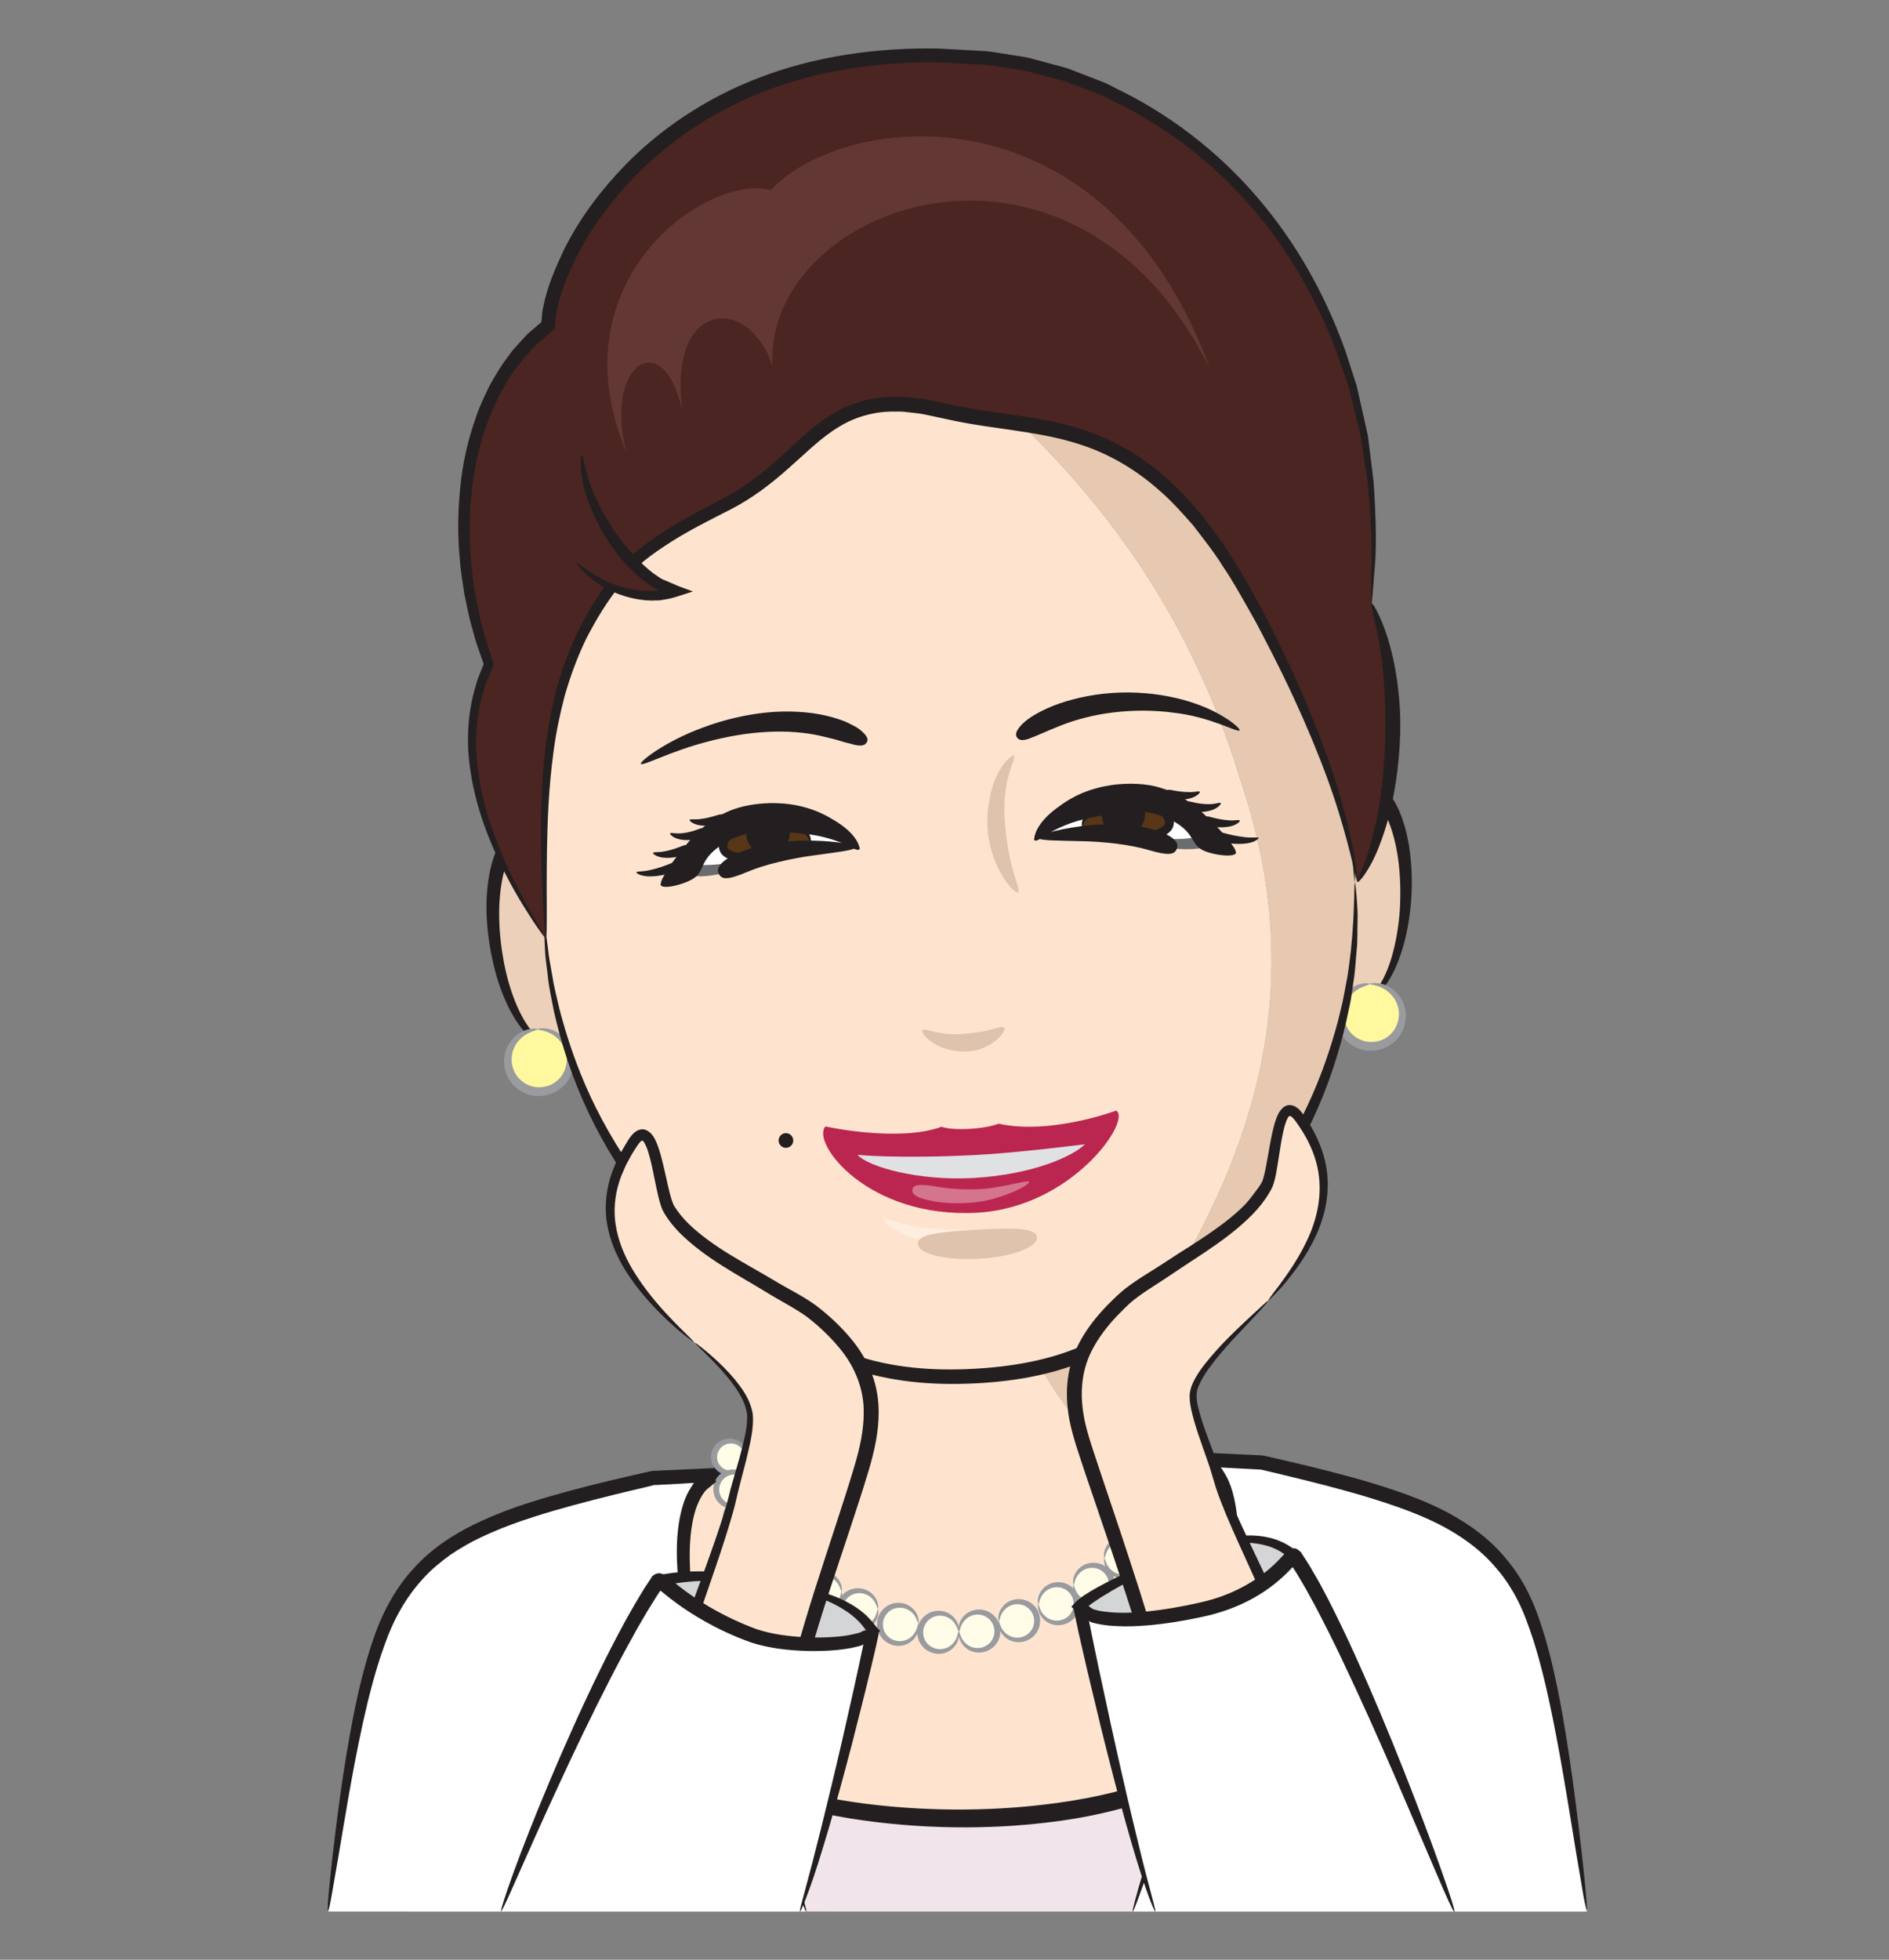 <?xml version="1.0" encoding="UTF-8"?><svg id="Layer_2" xmlns="http://www.w3.org/2000/svg" xmlns:xlink="http://www.w3.org/1999/xlink" viewBox="0 0 180.24 186.92"><rect x="0" y="0" width="180.24" height="186.92" fill="#808080" stroke="none"/><defs><style>.cls-1{fill:none;}.cls-1,.cls-2,.cls-3,.cls-4,.cls-5,.cls-6,.cls-7,.cls-8,.cls-9,.cls-10,.cls-11,.cls-12,.cls-13,.cls-14,.cls-15,.cls-16,.cls-17,.cls-18,.cls-19,.cls-20,.cls-21,.cls-22{stroke-width:0px;}.cls-2{fill:url(#_名称未設定グラデーション_8-3);}.cls-3{fill:url(#_名称未設定グラデーション_8-2);}.cls-4{fill:url(#_名称未設定グラデーション_8-4);}.cls-5{fill:url(#_名称未設定グラデーション_8);}.cls-23{opacity:.36;}.cls-6{fill:#f2e4eb;}.cls-7{fill:#633733;}.cls-8{fill:#4b2521;}.cls-9{fill:#583618;}.cls-10{fill:#231f20;}.cls-11{fill:#d3d5d6;}.cls-12{fill:#e0e1e2;}.cls-13{fill:#e0c3ac;}.cls-14{fill:#bb2650;}.cls-15{fill:#999b9e;}.cls-16{fill:#6b6c6f;}.cls-17{fill:#fee4cf;}.cls-18{fill:#fff;}.cls-19{fill:#fff89f;}.cls-20{fill:#fffde7;}.cls-21{fill:#e7c9b1;}.cls-22{fill:#ecd0b9;}</style><linearGradient id="_名称未設定グラデーション_8" x1="129.75" y1="180.62" x2="129.75" y2="140.45" gradientUnits="userSpaceOnUse"><stop offset="0" stop-color="#fff"/><stop offset=".85" stop-color="#fff"/><stop offset="1" stop-color="#fff"/></linearGradient><linearGradient id="_名称未設定グラデーション_8-2" x1="54.1" y1="180.68" x2="54.1" y2="141.9" xlink:href="#_名称未設定グラデーション_8"/><linearGradient id="_名称未設定グラデーション_8-3" x1="729.9" y1="133.67" x2="729.9" y2="102.69" gradientTransform="translate(786.07 143.53) rotate(-172.49) scale(1 -1) skewX(-8.98)" xlink:href="#_名称未設定グラデーション_8"/><linearGradient id="_名称未設定グラデーション_8-4" x1="689.67" y1="128.4" x2="689.67" y2="95.19" gradientTransform="translate(-559.94 143.53) rotate(-7.51) skewX(-8.98)" xlink:href="#_名称未設定グラデーション_8"/></defs><g id="_レイヤー_1"><path class="cls-6" d="M141.5,182.33c-3.38-11.07-.11-23.28-10.81-31.79-24.48-19.45-57.81-8.4-54.96-9.85l-5.78.28c-14.22,3.25-20.37,5.4-24.24,11.52-3.43,5.4-5.01,16.68-6.8,29.83"/><path class="cls-10" d="M38.9,182.33s0-.69.12-1.92c.12-1.23.33-3.01.6-5.2.28-2.19.63-4.8,1.1-7.69.49-2.88,1.06-6.06,2.02-9.32.49-1.63,1.05-3.29,1.87-4.89.84-1.6,1.92-3.08,3.24-4.37,2.66-2.59,6.11-4.09,9.39-5.24,3.32-1.13,6.59-1.97,9.62-2.71.76-.18,1.51-.36,2.23-.53l.54-.13s.37-.06.39-.05h.27c.36-.03.72-.05,1.08-.07,1.51-.08,2.95-.15,4.28-.22.06.21.19.73.12.43,0-.02-.03-.1-.01-.05l-.04-.15-.02-.08c-.06.27.13-.62-.13.6h0s0-.02,0-.02v-.02c.02-.06.02-.12.02-.18,0-.09,0-.18,0-.27v-.14s0,0,0,0l.12-.02c.24-.04.47-.08.7-.12.48-.09.94-.18,1.38-.26,7.58-1.44,17.23-2.26,27.1-.72,4.92.76,9.88,2.12,14.48,4.13,4.6,2.02,8.87,4.62,12.43,7.75,1.82,1.54,3.27,3.41,4.37,5.35,1.13,1.93,1.84,3.99,2.33,5.95.99,3.95,1.19,7.57,1.51,10.56.29,3,.62,5.4.95,7.04.34,1.64.57,2.53.51,2.55-.02,0-.11-.21-.24-.63-.13-.42-.36-1.04-.55-1.86-.43-1.63-.85-4.04-1.22-7.04-.41-2.99-.69-6.59-1.73-10.42-.52-1.91-1.23-3.87-2.34-5.7-1.08-1.84-2.48-3.59-4.25-5.04-3.49-2.98-7.72-5.49-12.23-7.42-4.52-1.92-9.38-3.21-14.21-3.92-9.69-1.44-19.17-.6-26.64.82-.44.08-.9.17-1.38.26-.25.04-.5.09-.76.13-.08,0-.14.02-.25.03h-.12s-.08,0-.13-.01c-.03,0-.17-.08-.21-.1h0s0,0,0,0c-1.18.06-2.45.11-3.78.18-.36.02-.72.03-1.09.05h-.28s-.05.01-.05.01l-.1.02-.54.12c-.73.17-1.48.34-2.24.51-3.04.72-6.29,1.52-9.55,2.59-3.23,1.09-6.52,2.5-9,4.87-1.23,1.17-2.28,2.57-3.08,4.04-.8,1.49-1.37,3.1-1.87,4.68-1,3.17-1.63,6.31-2.19,9.16-.54,2.85-.97,5.44-1.33,7.62-.35,2.15-.64,3.9-.85,5.15-.21,1.22-.35,1.89-.4,1.88Z"/><path class="cls-17" d="M106.06,138.69c-9.54-7.95-11.49-20.33-12.4-32.6h-18.68c.72,8.57.35,18.54-.95,26.85-1.33,8.49-13.66,11.26-22.2,12.22,0,0,1.22,28.31,39.82,28.31,31.03,0,37.8-18.2,39.27-25.56-8.98-.8-17.6-2.99-24.86-9.22Z"/><path class="cls-21" d="M106.06,138.69c7.27,6.23,15.88,8.41,24.86,9.22.37-1.86.41-3.04.41-3.04-5.8-.22-20.12-5.49-22.02-10.97-2.15-6.2-.91-22.28-1.67-27.81h-13.98c.9,12.28,2.86,24.66,12.4,32.61Z"/><path class="cls-10" d="M51.84,145.16c-.02-.14,2.68-.46,6.85-1.46,2.07-.53,4.53-1.22,7.04-2.4,2.47-1.18,5.14-2.86,6.65-5.51.74-1.34,1.04-2.78,1.23-4.46.21-1.63.38-3.28.52-4.93.27-3.3.41-6.61.43-9.77.02-3.16-.09-6.17-.28-8.89-.04-.46-.07-.91-.11-1.36-.03-.33-.05-.66-.08-.99v-.12s.06-.01.09-.02h.24s.49,0,.49,0c.82,0,1.62,0,2.39,0,1.22,0,2.34,0,3.37,0,6.86.02,15.3.03,24.13.05h1.66s1.19.01,1.19.01h.4s.2,0,.2,0c.07,0,.14-.01.13.08l.08.79.07.71c.01.14.03.29.04.43l.05.85c.04.57.04,1.13.06,1.69.04,2.25.02,4.48.01,6.7-.02,4.43-.03,8.8.38,12.89.07.51.13,1.01.2,1.51.09.49.18.98.27,1.46.13.46.24.94.39,1.38.21.39.33.82.64,1.17,1.06,1.48,2.58,2.61,4.03,3.57,2.98,1.89,5.93,3.16,8.44,4.08,2.51.92,4.6,1.48,6.06,1.8,1.46.32,2.28.36,2.28.45,0,.03-.21.04-.61.04-.4.01-.98-.05-1.73-.14-1.49-.21-3.64-.67-6.22-1.51-2.58-.84-5.61-2.03-8.73-3.9-1.53-.97-3.15-2.08-4.41-3.76-.35-.39-.55-.92-.8-1.41-.19-.5-.31-1-.46-1.51-.1-.51-.21-1.02-.31-1.54-.08-.52-.15-1.04-.23-1.56-.49-4.19-.55-8.59-.6-13.03-.02-2.22-.03-4.45-.1-6.67-.03-.55-.03-1.11-.07-1.65l-.05-.82c0-.14-.02-.27-.04-.4v-.12s-.02-.05-.06-.04h-.47s-1.66.01-1.66.01c-8.82.03-17.27.06-24.12.08-1.04,0-2.17,0-3.4,0-.31,0-.62,0-.93,0h-.42s0,0,0,0c0,0,0,0,0,0h0s.01.21.01.21l.04.52c.17,2.78.25,5.85.18,9.05-.06,3.2-.26,6.55-.6,9.88-.17,1.67-.38,3.33-.63,4.98-.19,1.6-.63,3.42-1.52,4.87-1.81,2.96-4.73,4.6-7.31,5.74-2.64,1.13-5.16,1.73-7.27,2.16-2.12.41-3.87.62-5.08.73-1.21.1-1.89.12-1.89.06Z"/><path class="cls-10" d="M131.34,144.86c.12,0,.18,2.14-.65,5.42-.8,3.26-2.65,7.65-5.94,11.54-1.63,1.94-3.6,3.74-5.76,5.25-2.16,1.51-4.5,2.73-6.81,3.7-4.66,1.88-9.16,2.72-12.34,3.07-5.34.64-11.98.69-18.81-.41-3.41-.56-6.85-1.47-10.07-2.83-3.22-1.35-6.22-3.14-8.74-5.24-2.54-2.08-4.55-4.51-6.07-6.87-1.52-2.37-2.51-4.71-3.17-6.7-.64-2.01-.96-3.68-1.09-4.84-.13-1.16-.1-1.81-.05-1.81.06,0,.15.63.39,1.76.24,1.13.66,2.74,1.38,4.67.74,1.92,1.79,4.15,3.34,6.4,1.55,2.24,3.54,4.52,6.03,6.45,2.47,1.96,5.38,3.62,8.51,4.86,3.13,1.25,6.47,2.08,9.79,2.58,6.64.98,13.18.89,18.36.26,3.13-.35,7.5-1.13,12.01-2.86,2.24-.9,4.5-2.02,6.59-3.42,2.1-1.4,4.02-3.06,5.63-4.87,3.26-3.62,5.22-7.78,6.19-10.91,1-3.14,1.16-5.22,1.28-5.21Z"/><path class="cls-5" d="M108.08,182.33c3.38-11.07,8.34-21.54,9.33-33.27.31-3.71.05-8.4-2.8-9.85l5.78.28c14.22,3.25,20.37,5.4,24.24,11.52,3.43,5.4,5.01,18.17,6.8,31.32"/><path class="cls-10" d="M151.43,182.33s-.17-.52-.34-1.47c-.17-1-.4-2.36-.68-4.01-.56-3.37-1.26-8.02-2.26-13-.51-2.49-1.09-5.07-1.89-7.55-.41-1.23-.84-2.46-1.41-3.58-.56-1.11-1.23-2.17-2.03-3.08-1.54-1.87-3.49-3.19-5.36-4.17-1.89-.97-3.71-1.61-5.23-2.12-2.32-.77-4.95-1.48-7.76-2.18-.7-.17-1.42-.34-2.14-.52-.36-.09-.73-.17-1.09-.26l-.55-.13c-.17-.04-.42-.11-.44-.09-1.21-.07-2.45-.13-3.71-.2-.02,0-.07-.01-.08,0,.02.01.04.03.06.05-.14-.21.52.71.74,1.31.29.66.46,1.34.59,2.02.26,1.36.3,2.73.26,4.08-.13,2.69-.51,5.31-1.03,7.84-1.04,5.06-2.61,9.71-4.03,13.69-1.44,3.93-2.67,7.27-3.55,9.66-.86,2.36-1.34,3.73-1.42,3.71-.04-.01.04-.37.21-1.03.17-.66.44-1.61.81-2.82.73-2.41,1.88-5.79,3.2-9.79,1.31-4,2.76-8.65,3.7-13.64.47-2.49.81-5.09.89-7.66.03-1.29-.04-2.57-.29-3.8-.13-.61-.29-1.21-.53-1.75-.11-.28-.26-.53-.41-.77l-.12-.18-.08-.11c-.07-.09-.1-.13-.18-.19l-.89-.73.08-.49c.02-.13,0-.12,0-.19.03-.14.16-.43.23-.63,1.9.09,3.77.17,5.6.26.36.02.48.09.68.12l.55.13c.37.08.74.17,1.1.25.73.17,1.45.34,2.16.51,2.83.69,5.5,1.4,7.87,2.19,1.57.53,3.47,1.2,5.46,2.25,1.98,1.06,4.1,2.53,5.73,4.6.84,1.01,1.55,2.15,2.13,3.39.59,1.22,1,2.5,1.4,3.78.76,2.57,1.29,5.19,1.74,7.7.87,5.04,1.42,9.69,1.81,13.08.19,1.69.33,3.07.41,4.03.08.96.11,1.49.06,1.5Z"/><rect class="cls-1" width="180.24" height="186.92"/><circle class="cls-20" cx="69.65" cy="138.97" r="1.53"/><path class="cls-15" d="M71.18,138.92s-.07-.19-.19-.43c-.12-.25-.37-.54-.72-.7-.35-.16-.79-.14-1.11.02-.33.15-.53.43-.62.64-.17.34-.18.87.12,1.28.29.42.86.63,1.35.52.49-.1.84-.47.98-.78.15-.31.16-.54.2-.54.03,0,.11.23,0,.62-.1.38-.46.9-1.09,1.09-.62.21-1.43-.01-1.87-.59-.46-.56-.47-1.35-.22-1.84.13-.3.45-.7.94-.88.48-.19,1.08-.15,1.5.11.44.26.67.67.74.98.07.31.02.51-.02.51Z"/><circle class="cls-20" cx="69.99" cy="142.06" r="1.65"/><path class="cls-15" d="M71.64,142.01s-.07-.2-.2-.47c-.13-.27-.4-.6-.78-.77-.38-.18-.86-.16-1.22.01-.36.17-.59.47-.69.7-.19.37-.2.96.13,1.41.32.46.95.69,1.48.56.54-.11.92-.52,1.07-.86.16-.34.16-.59.21-.59.03,0,.11.25,0,.67-.11.41-.49.97-1.17,1.17-.66.22-1.54-.02-2-.63-.49-.6-.5-1.44-.23-1.97.14-.33.48-.75,1-.95.51-.21,1.15-.16,1.61.12.47.27.73.72.8,1.05.08.34.02.55,0,.54Z"/><circle class="cls-20" cx="70.94" cy="144.81" r="1.69"/><path class="cls-15" d="M72.63,144.76s-.07-.21-.2-.48c-.13-.27-.4-.61-.8-.79-.39-.18-.88-.17-1.25.01-.37.17-.6.49-.7.72-.19.38-.2.99.14,1.45.32.47.97.7,1.51.57.55-.11.94-.54,1.09-.88.16-.35.17-.61.21-.61.03,0,.11.26,0,.68-.11.41-.51.98-1.2,1.19-.67.23-1.57-.02-2.04-.65-.5-.61-.51-1.47-.24-2.01.15-.33.49-.76,1.02-.96.52-.21,1.17-.17,1.64.12.48.28.74.73.82,1.07.08.34.03.56,0,.56Z"/><circle class="cls-20" cx="72.76" cy="147.21" r="1.67"/><path class="cls-15" d="M74.43,147.16s-.07-.2-.2-.48c-.13-.27-.4-.6-.79-.78-.39-.18-.87-.16-1.23.01-.37.17-.59.48-.7.71-.19.38-.2.97.13,1.43.32.47.96.7,1.49.57.55-.11.93-.53,1.08-.87.16-.34.16-.6.21-.6.03,0,.11.26,0,.68-.11.41-.5.98-1.19,1.18-.67.22-1.55-.02-2.02-.64-.49-.61-.5-1.45-.23-1.99.15-.33.49-.75,1.01-.95.51-.21,1.16-.17,1.63.12.47.27.73.73.81,1.06.08.34.02.55,0,.55Z"/><circle class="cls-20" cx="75.38" cy="149.53" r="1.83"/><path class="cls-15" d="M77.2,149.47s-.07-.22-.21-.53c-.14-.3-.43-.67-.87-.86-.43-.2-.97-.19-1.37,0-.41.19-.66.53-.78.79-.21.42-.22,1.09.15,1.59.36.52,1.07.77,1.66.63.61-.13,1.02-.59,1.19-.96.18-.38.17-.66.22-.66.03,0,.12.28-.01.74-.12.44-.55,1.06-1.29,1.28-.72.24-1.68-.03-2.19-.7-.53-.66-.54-1.57-.25-2.15.16-.35.53-.81,1.09-1.03.56-.23,1.26-.18,1.76.12.51.3.8.78.89,1.15.09.37.03.6,0,.6Z"/><circle class="cls-20" cx="78.47" cy="151.9" r="1.83"/><path class="cls-15" d="M80.3,151.84s-.07-.22-.21-.53c-.14-.3-.43-.67-.87-.86-.43-.2-.97-.19-1.37,0-.41.19-.66.53-.78.79-.21.42-.22,1.09.15,1.59.36.52,1.07.77,1.66.63.61-.13,1.02-.59,1.19-.96.18-.38.17-.66.22-.66.03,0,.12.28-.01.74-.12.44-.55,1.06-1.29,1.28-.72.24-1.68-.03-2.19-.7-.53-.66-.54-1.57-.25-2.15.16-.35.53-.81,1.09-1.03.56-.23,1.26-.18,1.76.12.51.3.8.78.89,1.15.09.37.03.6,0,.6Z"/><circle class="cls-20" cx="81.94" cy="153.54" r="1.83"/><path class="cls-15" d="M83.76,153.49s-.07-.22-.21-.53c-.14-.3-.43-.67-.87-.86-.43-.2-.97-.19-1.37,0-.41.19-.66.53-.78.79-.21.42-.22,1.09.15,1.59.36.52,1.07.77,1.66.63.61-.13,1.02-.59,1.19-.96.18-.38.17-.66.22-.66.03,0,.12.28-.01.74-.12.44-.55,1.06-1.29,1.28-.72.24-1.68-.03-2.19-.7-.53-.66-.54-1.57-.25-2.15.16-.35.53-.81,1.09-1.03.56-.23,1.26-.18,1.76.12.51.3.8.78.89,1.15.09.37.03.6,0,.6Z"/><circle class="cls-20" cx="85.8" cy="154.94" r="1.83"/><path class="cls-15" d="M87.62,154.88s-.07-.22-.21-.53c-.14-.3-.43-.67-.87-.86-.43-.2-.97-.19-1.37,0-.41.19-.66.53-.78.79-.21.42-.22,1.09.15,1.59.36.52,1.07.77,1.66.63.61-.13,1.02-.59,1.19-.96.18-.38.17-.66.22-.66.03,0,.12.28-.01.74-.12.44-.55,1.06-1.29,1.28-.72.24-1.68-.03-2.19-.7-.53-.66-.54-1.57-.25-2.15.16-.35.53-.81,1.09-1.03.56-.23,1.26-.18,1.76.12.51.3.8.78.89,1.15.09.37.03.6,0,.6Z"/><circle class="cls-20" cx="89.63" cy="155.7" r="1.83"/><path class="cls-15" d="M91.46,155.64s-.07-.22-.21-.53c-.14-.3-.43-.67-.87-.86-.43-.2-.97-.19-1.37,0-.41.19-.66.53-.78.79-.21.42-.22,1.09.15,1.59.36.52,1.07.77,1.66.63.61-.13,1.02-.59,1.19-.96.18-.38.17-.66.22-.66.03,0,.12.28-.01.74-.12.44-.55,1.06-1.29,1.28-.72.24-1.68-.03-2.19-.7-.53-.66-.54-1.57-.25-2.15.16-.35.53-.81,1.09-1.03.56-.23,1.26-.18,1.76.12.51.3.8.78.89,1.15.09.37.03.6,0,.6Z"/><circle class="cls-20" cx="112.29" cy="137.69" r="1.53"/><path class="cls-15" d="M110.77,137.73s-.1-.19-.05-.51c.05-.31.26-.74.69-1.02.41-.29,1.01-.36,1.5-.2.49.16.83.53.98.82.28.48.31,1.27-.11,1.85-.4.6-1.2.87-1.83.7-.64-.15-1.03-.65-1.15-1.03-.13-.38-.06-.62-.03-.62.05,0,.06.23.23.53.16.3.53.65,1.03.72.49.08,1.05-.16,1.31-.6.27-.43.23-.96.04-1.29-.1-.2-.32-.47-.66-.6-.33-.14-.77-.13-1.11.05-.34.17-.57.49-.68.74-.11.25-.12.44-.17.44Z"/><circle class="cls-20" cx="112.15" cy="140.79" r="1.65"/><path class="cls-15" d="M110.5,140.84s-.1-.2-.04-.55c.06-.33.29-.8.74-1.1.44-.31,1.08-.39,1.6-.21.53.17.89.57,1.05.88.3.51.34,1.35-.11,1.98-.43.64-1.29.94-1.96.75-.69-.16-1.11-.7-1.24-1.1-.14-.41-.07-.67-.04-.67.05,0,.06.25.24.58.17.32.57.71,1.12.79.54.09,1.15-.17,1.44-.65.3-.47.26-1.06.05-1.42-.12-.22-.36-.51-.73-.66-.37-.15-.85-.14-1.22.06-.38.19-.62.54-.73.81-.11.28-.13.48-.17.48Z"/><circle class="cls-20" cx="111.36" cy="143.6" r="1.69"/><path class="cls-15" d="M109.67,143.65s-.1-.21-.04-.56c.06-.34.3-.81.76-1.12.45-.31,1.1-.39,1.63-.21.54.17.91.58,1.07.9.3.52.34,1.38-.12,2.02-.43.65-1.31.95-2,.77-.7-.16-1.13-.71-1.27-1.12-.14-.42-.07-.69-.04-.68.05,0,.06.25.25.59.18.33.58.73,1.14.81.55.1,1.18-.17,1.48-.66.31-.48.26-1.08.05-1.45-.12-.23-.37-.53-.75-.67-.38-.15-.87-.14-1.24.07-.38.2-.63.55-.75.83-.12.28-.13.49-.17.49Z"/><circle class="cls-20" cx="109.69" cy="146.1" r="1.67"/><path class="cls-15" d="M108.02,146.15s-.1-.21-.04-.55c.06-.34.29-.8.75-1.11.45-.31,1.09-.39,1.62-.21.53.17.9.57,1.06.89.3.52.34,1.36-.11,2-.43.65-1.3.94-1.98.76-.7-.16-1.12-.71-1.25-1.11-.14-.41-.07-.68-.04-.68.05,0,.06.25.25.59.17.33.58.72,1.13.8.55.1,1.17-.17,1.46-.66.31-.47.26-1.07.05-1.43-.12-.22-.36-.52-.74-.67-.37-.15-.86-.14-1.23.06-.38.2-.63.54-.74.82-.12.28-.13.49-.17.49Z"/><circle class="cls-20" cx="107.21" cy="148.57" r="1.83"/><path class="cls-15" d="M105.39,148.63s-.1-.23-.03-.6c.07-.37.32-.87.82-1.2.49-.33,1.19-.42,1.75-.22.58.19.97.62,1.15.96.32.56.37,1.48-.12,2.16-.46.7-1.4,1.02-2.14.83-.76-.17-1.22-.76-1.37-1.2-.16-.45-.09-.74-.06-.74.05,0,.06.28.26.65.19.36.63.8,1.24.89.6.11,1.3-.19,1.62-.72.34-.53.29-1.19.06-1.6-.13-.25-.41-.58-.83-.74-.41-.17-.95-.15-1.36.08-.42.22-.69.61-.81.91-.12.31-.13.54-.18.54Z"/><circle class="cls-20" cx="104.27" cy="151.13" r="1.83"/><path class="cls-15" d="M102.44,151.18s-.1-.23-.03-.6c.07-.37.32-.87.82-1.2.49-.33,1.19-.42,1.75-.22.58.19.97.62,1.15.96.32.56.37,1.48-.12,2.16-.46.7-1.4,1.02-2.14.83-.76-.17-1.22-.76-1.37-1.2-.16-.45-.09-.74-.06-.74.05,0,.06.28.26.65.19.36.63.8,1.24.89.6.11,1.3-.19,1.62-.72.34-.53.29-1.19.06-1.6-.13-.25-.41-.58-.83-.74-.41-.17-.95-.15-1.36.08-.42.22-.69.61-.81.91-.12.31-.13.54-.18.54Z"/><circle class="cls-20" cx="100.91" cy="152.98" r="1.83"/><path class="cls-15" d="M99.08,153.03s-.1-.23-.03-.6c.07-.37.32-.87.82-1.2.49-.33,1.19-.42,1.75-.22.58.19.97.62,1.15.96.32.56.37,1.48-.12,2.16-.46.7-1.4,1.02-2.14.83-.76-.17-1.22-.76-1.37-1.2-.16-.45-.09-.74-.06-.74.05,0,.06.28.26.65.19.36.63.8,1.24.89.6.11,1.3-.19,1.62-.72.34-.53.29-1.19.06-1.6-.13-.25-.41-.58-.83-.74-.41-.17-.95-.15-1.36.08-.42.22-.69.61-.81.91-.12.31-.13.54-.18.54Z"/><circle class="cls-20" cx="97.14" cy="154.6" r="1.83"/><path class="cls-15" d="M95.31,154.65s-.1-.23-.03-.6c.07-.37.32-.87.82-1.2.49-.33,1.19-.42,1.75-.22.58.19.97.62,1.15.96.32.56.37,1.48-.12,2.16-.46.7-1.4,1.02-2.14.83-.76-.17-1.22-.76-1.37-1.2-.16-.45-.09-.74-.06-.74.05,0,.06.28.26.65.19.36.63.8,1.24.89.6.11,1.3-.19,1.62-.72.34-.53.29-1.19.06-1.6-.13-.25-.41-.58-.83-.74-.41-.17-.95-.15-1.36.08-.42.22-.69.61-.81.91-.12.31-.13.54-.18.54Z"/><circle class="cls-20" cx="93.35" cy="155.59" r="1.83"/><path class="cls-15" d="M91.52,155.64s-.1-.23-.03-.6c.07-.37.32-.87.82-1.2.49-.33,1.19-.42,1.75-.22.58.19.97.62,1.15.96.32.56.37,1.48-.12,2.16-.46.7-1.4,1.02-2.14.83-.76-.17-1.22-.76-1.37-1.2-.16-.45-.09-.74-.06-.74.05,0,.06.28.26.65.19.36.63.8,1.24.89.6.11,1.3-.19,1.62-.72.34-.53.29-1.19.06-1.6-.13-.25-.41-.58-.83-.74-.41-.17-.95-.15-1.36.08-.42.22-.69.61-.81.91-.12.31-.13.54-.18.54Z"/><path class="cls-22" d="M52.99,99.73c-2.35.34-4.9-3.93-5.71-9.53-.81-5.6.44-10.42,2.78-10.76s4.9,3.93,5.71,9.53-.44,10.42-2.78,10.76"/><path class="cls-10" d="M52.99,99.73c-.04-.12.96-.27,1.56-1.59.63-1.25.97-3.22.95-5.35-.01-2.13-.37-4.44-.95-6.46-.58-2.02-1.41-3.74-2.19-4.75-.61-.84-1.59-1.69-2.41-1.4-.42.12-.83.55-1.15,1.1-.32.56-.54,1.21-.72,1.89-.69,2.77-.51,5.91,0,8.62.52,2.72,1.48,5.08,2.58,6.46.54.69,1.13,1.11,1.57,1.27.23.08.41.13.54.13.13.02.2.04.21.07,0,.02-.06.05-.2.08-.14.04-.35.05-.62,0-.54-.09-1.26-.49-1.92-1.18-1.34-1.38-2.48-3.8-3.15-6.61-.65-2.81-.98-6.05-.29-9.15.18-.77.42-1.53.82-2.26.39-.7.97-1.44,1.89-1.75.93-.32,1.9-.01,2.52.42.64.43,1.12.94,1.49,1.45.93,1.22,1.78,3.13,2.32,5.29.55,2.16.8,4.59.68,6.82-.12,2.23-.63,4.3-1.49,5.59-.42.65-.95,1.07-1.37,1.21-.41.16-.67.11-.67.08Z"/><path class="cls-22" d="M130.3,95.41c2.02-.82,3.67-4.94,3.85-9.95.19-5.66-1.57-10.31-3.94-10.39-2.37-.08-4.45,4.44-4.64,10.1-.19,5.66,1.57,10.31,3.94,10.39.27,0,.54-.04.8-.15"/><path class="cls-10" d="M130.3,95.41s-.17.21-.62.29c-.43.06-1.15-.05-1.77-.57-1.25-1.03-2.09-3.05-2.54-5.23-.47-2.2-.52-4.64-.31-6.86.23-2.21.78-4.2,1.44-5.54.27-.56.61-1.14,1.06-1.71.47-.55,1.09-1.13,2.02-1.36.95-.24,1.97.23,2.56.83.62.61,1.03,1.33,1.36,2.06.63,1.48.95,3.04,1.1,4.59.15,1.55.14,3.07,0,4.51-.28,2.88-1.05,5.41-2.05,7.03-.49.81-1.04,1.37-1.49,1.67-.45.3-.76.33-.76.3-.03-.06.23-.18.58-.52.35-.34.79-.91,1.18-1.71.79-1.59,1.39-4.06,1.53-6.83.11-2.75-.13-5.91-1.3-8.48-.3-.62-.66-1.21-1.09-1.61-.44-.4-.89-.57-1.32-.46-.43.11-.87.47-1.22.9-.35.45-.64.93-.87,1.43-.58,1.18-1.13,3.02-1.42,5.1-.27,2.09-.32,4.42,0,6.52.3,2.09.96,4.01,1.92,4.98.47.5,1,.65,1.38.69.38.02.61-.05.63,0Z"/><circle class="cls-19" cx="130.83" cy="96.84" r="2.98"/><path class="cls-15" d="M130.67,93.87c0,.07-.36.11-.85.35-.49.24-1.09.73-1.39,1.45-.32.71-.27,1.6.06,2.25.33.67.9,1.08,1.33,1.25.7.33,1.81.32,2.62-.32.84-.61,1.22-1.8.96-2.77-.24-.99-1.02-1.65-1.64-1.91-.63-.27-1.09-.25-1.09-.32,0-.04.45-.19,1.2,0,.72.18,1.73.85,2.11,2.05.41,1.16.02,2.72-1.05,3.56-1.04.88-2.52.93-3.46.49-.58-.24-1.33-.82-1.71-1.72-.39-.89-.35-2.02.12-2.85.46-.84,1.23-1.33,1.81-1.49.59-.17.97-.09.97-.04Z"/><circle class="cls-19" cx="51.44" cy="101.17" r="2.98"/><path class="cls-15" d="M51.27,98.19c0,.07-.36.11-.85.35-.49.24-1.09.73-1.39,1.45-.32.71-.27,1.6.06,2.25.33.67.9,1.08,1.33,1.25.7.33,1.81.32,2.62-.32.84-.61,1.22-1.8.96-2.77-.24-.99-1.02-1.65-1.64-1.91-.63-.27-1.09-.25-1.09-.32,0-.04.45-.19,1.2,0,.72.18,1.73.85,2.11,2.05.41,1.16.02,2.72-1.05,3.56-1.04.88-2.52.93-3.46.49-.58-.24-1.33-.82-1.71-1.72-.39-.89-.35-2.02.12-2.85.46-.84,1.23-1.33,1.81-1.49.59-.17.97-.09.97-.04Z"/><path class="cls-21" d="M87.47,28.41c-1.59.09-3.12.22-4.61.41,16.36,11.02,29.36,25.03,35.58,45.86,6.4,19.09,1.4,34.76-7.67,49.32.8-.67,1.54-1.39,2.21-2.19,9.9-8.31,17.17-21.91,16.31-37.66-2.34-42.85-16.75-57.11-41.82-55.74Z"/><path class="cls-17" d="M118.44,74.69c-6.21-20.82-19.21-34.84-35.58-45.86-22.03,2.83-33.19,17.62-30.9,59.54.86,15.74,9.57,28.48,20.31,35.66,5.75,5.89,12.42,7.68,20.81,7.22,8.39-.46,12-2.5,17.69-7.25,9.07-14.56,14.07-30.23,7.67-49.32Z"/><path class="cls-10" d="M51.96,88.37s-.05-.19-.08-.56c-.03-.4-.07-.93-.13-1.6-.11-1.38-.2-3.39-.29-5.85-.05-2.46-.09-5.39.04-8.62.1-3.23.37-6.76.9-10.41.53-3.65,1.33-7.43,2.56-11.07,1.22-3.64,2.99-7.12,5.17-10.1,2.24-2.94,4.9-5.36,7.66-7,2.73-1.68,5.43-2.71,7.7-3.39,1.9-.58,3.96-1.02,6.12-1.34,2.16-.34,4.43-.53,6.77-.62,4.68-.2,9.73.19,14.62,1.73,4.89,1.52,9.46,4.43,12.9,8.26,3.44,3.84,5.89,8.35,7.6,12.81,1.75,4.46,2.85,8.87,3.63,12.89.79,4.02,1.25,7.68,1.55,10.74.16,1.53.28,2.92.35,4.13.09,1.22.16,2.26.19,3.12.03.83.05,1.49.07,1.97,0,.45,0,.69-.01.69s-.05-.23-.1-.68c-.04-.48-.11-1.13-.18-1.96-.07-.85-.17-1.9-.3-3.11-.11-1.21-.26-2.59-.46-4.11-.37-3.05-.89-6.68-1.74-10.66-.84-3.98-1.98-8.34-3.76-12.72-1.74-4.38-4.18-8.77-7.55-12.47-3.37-3.69-7.78-6.45-12.52-7.89-4.74-1.46-9.67-1.82-14.26-1.61-2.3.09-4.53.29-6.65.62-2.12.32-4.12.75-5.96,1.31-2.23.66-4.85,1.67-7.49,3.28-2.65,1.58-5.23,3.89-7.4,6.72-2.13,2.87-3.88,6.23-5.1,9.79-1.24,3.56-2.07,7.27-2.64,10.87-1.13,7.21-1.26,13.96-1.28,18.86.02,2.45.03,4.44.07,5.82,0,.66.01,1.2.01,1.59,0,.37-.01.56-.03.56Z"/><path class="cls-10" d="M129.29,84.15s.11.63.18,1.76c.04.57.09,1.26.06,2.07-.03.8.02,1.73-.09,2.73-.09,1.01-.15,2.12-.35,3.29-.09.59-.16,1.2-.29,1.81-.13.62-.27,1.25-.41,1.9-.62,2.58-1.49,5.37-2.72,8.15-2.46,5.55-6.32,11-10.74,15.09-.28.25-.56.5-.83.75l-.41.37-.21.18s-.02.02-.02.02l-.08.1c-.49.56-.95,1.11-1.46,1.62-.98,1.04-2.03,1.95-3.08,2.75-2.1,1.6-4.25,2.68-6.09,3.36-3.09,1.18-6.74,1.77-10.59,1.88-3.84.12-8.04-.27-11.99-1.85-1.96-.79-3.84-1.87-5.53-3.17-.85-.64-1.65-1.36-2.4-2.11l-.28-.28-.08-.08-.13-.09-.64-.46-1.28-.93c-3.32-2.57-6.24-5.54-8.63-8.65-2.4-3.11-4.25-6.37-5.6-9.45-1.36-3.09-2.19-6.01-2.75-8.47-.24-1.24-.49-2.36-.58-3.35-.12-.99-.25-1.84-.27-2.55-.07-1.4-.09-2.17-.04-2.18.05,0,.16.76.33,2.15.06.7.23,1.53.4,2.51.14.98.43,2.08.71,3.29.63,2.41,1.54,5.26,2.94,8.27,1.4,3,3.28,6.16,5.67,9.16,2.39,3.01,5.28,5.87,8.54,8.33l1.25.89.63.44.19.14s.11.1.13.12l.07.07.28.26c.73.71,1.49,1.38,2.31,1.98,1.62,1.22,3.39,2.22,5.25,2.95,3.73,1.46,7.73,1.81,11.46,1.67,3.74-.13,7.23-.71,10.13-1.82,1.76-.64,3.78-1.66,5.79-3.16.99-.76,2-1.61,2.95-2.61.49-.48.94-1.02,1.41-1.54.23-.26.34-.31.48-.45l.41-.36c.27-.24.55-.48.82-.72,4.34-3.94,8.18-9.18,10.68-14.55,1.26-2.68,2.17-5.39,2.85-7.9.16-.63.31-1.25.45-1.85.13-.6.23-1.2.34-1.77.24-1.14.34-2.23.47-3.22.41-3.97.26-6.49.4-6.49Z"/><path class="cls-8" d="M130.87,57.56c2.72-30.47-16.65-50.05-36.66-52.04-30.97-3.09-41.85,19.19-41.9,25.52-8.48,6.43-10.02,20.6-5.64,32.3-4.07,8.5.29,18.45,5.45,26.21-.48-13.82-.66-25.12,6.99-34.52,2.26-2.78,6.69-5.15,9.9-6.75,8.66-4.31,9.38-11.97,20.99-9.1,10.02,2.47,19.54-.75,30.2,19.68,4.77,9.15,8.11,17.46,9.34,25.28,3.35-4.93,4.9-18.17,1.34-26.58Z"/><path class="cls-10" d="M52.11,89.55s-.16-.16-.42-.51c-.25-.35-.63-.86-1.06-1.55-.89-1.37-2.13-3.39-3.32-6.04-1.19-2.65-2.37-5.97-2.63-9.83-.1-1.93.06-3.98.65-6l.22-.76c.09-.25.2-.49.29-.74l.29-.72c.05-.07,0-.09-.1-.41-.18-.5-.35-1.01-.53-1.52-.17-.51-.3-1.04-.45-1.57-.32-1.05-.5-2.14-.74-3.22-.15-1.1-.37-2.2-.43-3.33-.23-2.24-.2-4.53.03-6.79.21-2.27.71-4.51,1.46-6.64.34-1.08.85-2.09,1.32-3.1.56-.97,1.1-1.94,1.79-2.81.16-.22.32-.45.49-.66l.55-.61c.38-.39.71-.83,1.14-1.16.34-.29.67-.58,1-.86l.04-.47c.03-.27.04-.55.1-.81.39-2.09,1.21-3.91,2.01-5.62,1.69-3.39,3.87-6.02,5.8-8.03,3.26-3.36,7.66-6.42,12.86-8.39,5.19-2,11.1-2.88,17.08-2.77,1.49.08,2.99.17,4.5.25.75.07,1.5.22,2.25.33.75.14,1.51.19,2.24.41l2.2.59,1.1.3,1.06.41,2.12.82c.72.25,1.36.66,2.05.98,5.41,2.7,10.07,6.59,13.62,10.97,3.58,4.38,6.04,9.2,7.67,13.75.37,1.15.74,2.27,1.09,3.36.25,1.12.49,2.2.73,3.24.12.52.23,1.04.34,1.54.06.51.13,1.01.19,1.51.12.98.24,1.93.35,2.83.25,3.62.3,6.55.08,8.55-.08.98-.13,1.76-.18,2.31-.05.53-.09.8-.11.8-.02,0-.04-.28-.04-.81,0-.55.02-1.33.03-2.31.12-2-.02-4.91-.35-8.48-.13-.89-.27-1.82-.41-2.79-.07-.49-.14-.98-.22-1.48-.12-.5-.24-1-.37-1.51-.25-1.03-.51-2.09-.77-3.19-.37-1.07-.75-2.16-1.13-3.29-1.67-4.45-4.15-9.14-7.69-13.38-3.52-4.23-8.1-7.98-13.37-10.55-.66-.31-1.29-.7-1.99-.93l-2.06-.77-1.03-.39-1.07-.28-2.13-.56c-.71-.21-1.45-.25-2.17-.38-.73-.1-1.44-.24-2.18-.31-1.47-.07-2.94-.14-4.4-.22-5.83-.07-11.55.81-16.55,2.76-5,1.92-9.21,4.86-12.34,8.08-1.88,1.95-3.99,4.5-5.61,7.73-.78,1.62-1.54,3.38-1.91,5.26l-.08.69-.04.38c-.06.29.03.56-.24.69-.42.36-.85.72-1.28,1.09-.39.31-.7.72-1.05,1.08-.17.19-.35.37-.52.56l-.46.62c-.65.8-1.16,1.72-1.69,2.63-.45.95-.93,1.91-1.27,2.93-.71,2.03-1.23,4.17-1.44,6.35-.23,2.18-.29,4.39-.08,6.56.05,1.09.25,2.16.39,3.23.22,1.06.38,2.12.68,3.14.24,1.03.58,2.03.91,3.01l.17.51c.07.1,0,.2-.04.3l-.12.28-.3.7c-.22.46-.36.94-.5,1.41-.57,1.9-.76,3.84-.69,5.69.19,3.71,1.26,6.98,2.35,9.61,1.1,2.64,2.25,4.69,3.05,6.09.8,1.41,1.28,2.17,1.23,2.21Z"/><path class="cls-10" d="M130.87,57.56c.16-.08,1.2,1.83,1.83,4.33.67,2.48.92,5.46.91,7.09.03,2.73-.4,6.73-1.38,9.9-.49,1.58-1.05,2.97-1.62,3.89-.54.94-1.01,1.41-1.07,1.36-.1-.07.21-.64.57-1.61.4-.95.78-2.35,1.14-3.91.7-3.13.96-7.01.93-9.64,0-1.59-.08-4.46-.47-6.9-.35-2.45-1.03-4.43-.83-4.52Z"/><path class="cls-10" d="M129.53,84.14c-.05,0-.2-.64-.47-1.8-.27-1.16-.7-2.83-1.32-4.84-1.23-4.04-3.43-9.42-6.29-15.04-.73-1.4-1.44-2.85-2.25-4.24-.8-1.4-1.58-2.83-2.5-4.17-.85-1.39-1.87-2.64-2.83-3.91-1.05-1.19-2.09-2.37-3.25-3.36-2.27-2.03-4.82-3.47-7.3-4.3-2.48-.84-4.86-1.17-6.84-1.47-1.66-.24-3.45-.47-5.31-.85-.91-.19-1.83-.39-2.77-.59-.46-.11-.93-.16-1.4-.21-.47-.05-.95-.13-1.42-.1-1.9-.06-3.81.4-5.51,1.44-1.71,1.01-3.21,2.55-4.85,3.98-1.63,1.46-3.44,2.84-5.45,3.88-1.97,1.01-3.91,1.96-5.73,3.12-1.81,1.15-3.54,2.4-4.78,4.03-1.33,1.62-2.39,3.4-3.31,5.18-.88,1.81-1.55,3.66-2.07,5.48-.48,1.84-.85,3.63-1.07,5.37-.47,3.46-.57,6.62-.62,9.26-.04,2.64-.02,4.78-.02,6.25,0,1.47-.02,2.29-.07,2.29-.05,0-.12-.81-.22-2.28-.09-1.47-.21-3.61-.25-6.26-.04-2.65-.02-5.83.38-9.36.18-1.77.53-3.61.98-5.5.5-1.88,1.15-3.8,2.04-5.69.92-1.86,2-3.72,3.36-5.43,1.33-1.79,3.16-3.15,5.01-4.35,1.85-1.2,3.86-2.22,5.78-3.23,1.89-1,3.57-2.31,5.16-3.75,1.6-1.42,3.11-3.01,5.02-4.17,1.89-1.18,4.14-1.73,6.24-1.67.53-.03,1.04.05,1.55.1.51.05,1.02.1,1.5.21.95.2,1.89.39,2.81.58,1.79.37,3.55.59,5.22.83,2.01.3,4.49.65,7.14,1.58,2.65.91,5.38,2.5,7.73,4.68,1.21,1.06,2.27,2.31,3.33,3.56.98,1.32,2,2.64,2.84,4.06.92,1.38,1.68,2.85,2.47,4.28.8,1.43,1.48,2.89,2.18,4.31,2.75,5.7,4.82,11.18,5.89,15.29.55,2.05.89,3.74,1.07,4.92.18,1.18.23,1.84.18,1.85Z"/><path class="cls-10" d="M82.69,70.82c-.14.24-.44.37-1.06.24-.16-.03-.33-.08-.53-.14-.21-.04-.45-.11-.71-.18-.52-.18-1.2-.34-2.04-.54-1.41-.33-3.23-.5-5.15-.39-1.91.1-3.91.45-5.69.93-3.58.92-6.21,2.38-6.36,2.11-.14-.19,2.28-2.13,5.93-3.46,1.81-.68,3.91-1.21,5.98-1.42,2.07-.22,4.11-.09,5.72.28.97.23,1.73.48,2.3.78.28.14.53.27.73.39.2.14.36.27.49.39.52.48.54.77.4,1.01Z"/><path class="cls-10" d="M97.05,70.35c-.17-.22-.17-.52.28-1.06.44-.54,1.41-1.27,3.21-1.99,1.52-.59,3.47-1.06,5.54-1.2,2.06-.15,4.22.03,6.1.47,1.89.43,3.5,1.13,4.56,1.79,1.07.64,1.6,1.2,1.54,1.3-.17.27-2.72-1.29-6.35-1.69-1.79-.24-3.79-.25-5.68-.02-1.89.22-3.64.7-4.99,1.23-1.62.65-2.56,1.1-3.15,1.3-.6.2-.89.1-1.06-.12Z"/><g class="cls-23"><path class="cls-18" d="M93.42,117.88c.05.37-.22.79-1.83.85-1.35.05-3.34-.22-4.87-.84-1.54-.58-2.55-1.46-2.43-1.62.11-.16,1.23.36,2.72.65,1.49.33,3.31.42,4.55.38,1.49-.05,1.81.17,1.86.58Z"/></g><path class="cls-13" d="M95.8,98.01c.16.16-.2.81-.9,1.33-.69.54-1.67.87-2.22.92-.92.13-2.3-.04-3.29-.58-1.01-.5-1.52-1.26-1.37-1.42.16-.19.86.15,1.77.27.89.17,1.97.12,2.68.02.43-.04,1.21-.12,1.89-.3.69-.16,1.27-.42,1.44-.24Z"/><path class="cls-13" d="M97.15,85.11c-.18.14-1.01-.64-1.66-1.82-.67-1.17-1.09-2.69-1.19-3.55-.11-.71-.11-1.6-.04-2.52.1-.92.31-1.87.61-2.69.32-.82.73-1.5,1.11-1.92.39-.42.69-.6.77-.53.1.08-.02.4-.2.88-.17.48-.38,1.15-.52,1.91-.13.77-.2,1.61-.2,2.43.02.82.07,1.6.16,2.23.09.76.28,2.13.61,3.3.31,1.17.74,2.14.54,2.28Z"/><path class="cls-7" d="M73.53,18.13c-6.11-1.63-20.71,8.71-13.73,25.07-2.25-8.5,3.51-12.27,5.32-3.97-1.45-10.59,6.27-11.25,8.59-4.32-.88-15.49,28.75-26.06,41.77.33-9.83-27.04-34.54-24.86-41.95-17.12Z"/><path class="cls-8" d="M55.01,53.7c2.91,2.95,6.85,3.7,9.49,2.7-4.43-1.19-8.97-8.41-8.98-12.99"/><path class="cls-10" d="M55.52,43.41c.16,0,.31,2.07,1.41,4.26.51,1.1,1.18,2.23,1.86,3.21.7.97,1.4,1.79,1.93,2.34.45.48.99.97,1.6,1.45.16.11.32.22.48.33.17.11.24.2.76.4.41.17.82.35,1.24.53.43.16.87.32,1.31.48-.28.11-.96.31-1.41.46-.25.07-.46.15-.73.21l-.82.15c-.14.02-.29.04-.43.04h-.26c-.17.03-.34,0-.5,0-.33,0-.66-.05-.98-.09-1.29-.2-2.44-.65-3.35-1.17-1.83-1.06-2.68-2.26-2.61-2.31.1-.11,1.1.92,2.9,1.75.89.42,1.99.75,3.17.87.29.02.59.05.89.03.15,0,.3,0,.45-.02l.22-.02h.04c.07-.03.17-.06.09-.08-.04,0-.11-.03-.17-.06.04.04-.21-.13-.39-.24-.18-.12-.37-.23-.55-.36-.68-.51-1.28-1.05-1.77-1.56-.57-.6-1.3-1.5-1.99-2.56-.67-1.07-1.29-2.3-1.73-3.49-.45-1.19-.7-2.34-.75-3.19-.08-.85.03-1.38.09-1.38Z"/><path class="cls-18" d="M81.94,80.79s-3.09-.07-8.16,1.02c-8.18,3.4-8.67.13-8.67.13,1.29-1.32,4.35-2.98,8.68-3.2s6.43,1.07,8.15,2.05Z"/><path class="cls-16" d="M65.57,82.13c.18.2.86.39,1.59.38.74,0,1.54-.08,2.27-.16,1.46-.19,2.67-.33,2.69-.14.01.13-1.08.54-2.54.94-.73.19-1.56.37-2.4.42-.81.04-1.76.03-2.47-.67l.85-.76Z"/><path class="cls-9" d="M77.32,80.31c.06,1.2-1.54,1.35-3.84,1.46s-4.43.16-4.49-1.04,1.76-2.27,4.05-2.38,4.21.76,4.27,1.96Z"/><path class="cls-10" d="M77.32,80.31c-.07,0-.1-.39-.54-.76-.42-.38-1.18-.67-2.03-.79-1.72-.28-3.77.25-4.58.86-.35.23-.69.58-.75.95-.03.2,0,.33.13.44.13.12.37.23.63.29,1.11.24,2.43.16,3.59.15,1.16-.03,2.21-.06,2.87-.32.67-.26.61-.85.69-.82.02,0,.08.12.05.35-.02.23-.21.57-.58.77-.73.41-1.82.52-2.98.63-1.18.08-2.46.25-3.8.01-.33-.08-.69-.18-1.02-.46-.35-.28-.47-.81-.4-1.16.14-.79.67-1.24,1.1-1.54,1.07-.77,3.34-1.2,5.19-.74.92.21,1.74.63,2.15,1.16.43.53.34,1.01.29.99Z"/><ellipse class="cls-10" cx="73.29" cy="79.53" rx="2.07" ry="2.01" transform="translate(-3.91 3.79) rotate(-2.88)"/><path class="cls-10" d="M82.02,81c-.16.13-1.32-1.21-3.15-2.01-1.8-.88-4.12-1.02-5.37-.96-1.07.04-2.37.14-3.59.62-1.23.47-2.38,1.32-3.35,2.21-1.94,1.79-3.3,3.48-3.48,3.34-.13-.1.92-1.99,2.76-4.06.92-1.03,2.13-2.08,3.56-2.71,1.42-.64,2.91-.79,4.05-.83.71-.01,1.7.02,2.78.26,1.07.23,2.2.66,3.13,1.25,1.91,1.15,2.83,2.81,2.66,2.9Z"/><path class="cls-10" d="M81.95,81.03c-.15.11-.5-.09-1.01-.34-.51-.26-1.22-.55-2.02-.76-1.59-.46-3.55-.53-4.62-.55-.44-.02-.97-.03-1.48-.02-.49,0-1.01.06-1.52.17-1.02.21-2.02.71-2.88,1.36-1.7,1.32-1.21,2.28-2.31,2.94s-3.37,1.11-3.05.4c.32-.71,3.27-3.7,4.12-4.67.85-.96,2.09-1.86,3.47-2.31.68-.22,1.38-.35,2.03-.4.64-.05,1.19-.05,1.71-.04,1.23.03,3.52.43,5.25,1.46.86.5,1.57,1.13,1.95,1.68.39.56.48.99.34,1.09Z"/><path class="cls-10" d="M67.44,79.19c.12.19.11.46-.5.7-.51.2-1.31.31-1.97.19-.67-.1-1.1-.5-1.02-.6.07-.09.49.05,1.05,0,.56-.04,1.21-.22,1.63-.39.5-.2.67-.11.8.1Z"/><path class="cls-10" d="M69.17,77.92c.1.21.08.46-.51.65-.49.16-1.24.25-1.86.15-.63-.08-1.07-.43-.99-.53.07-.09.47,0,1.01-.07.54-.06,1.17-.23,1.59-.36.5-.17.66-.06.76.16Z"/><path class="cls-10" d="M65.82,80.81c.12.2.11.45-.49.7-.5.2-1.28.36-1.93.3-.67-.03-1.15-.36-1.08-.47.06-.1.49-.02,1.05-.13.56-.09,1.21-.32,1.64-.49.51-.21.68-.12.8.09Z"/><path class="cls-10" d="M64.99,82.37c.11.2.08.47-.63.76-.59.24-1.5.46-2.29.46-.79.03-1.4-.28-1.34-.4.05-.1.58-.03,1.28-.2.69-.14,1.49-.43,2.02-.65.64-.27.83-.18.95.03Z"/><path class="cls-10" d="M68.61,83.39c-.14-.24-.18-.5.08-.86.26-.36.83-.8,1.92-1.24,1.82-.77,4.67-1.18,6.95-1.11,2.29.05,4.06.37,4.06.63,0,.29-1.79.47-3.98.78-2.19.29-4.71.88-6.31,1.56-1.91.81-2.42.74-2.73.24Z"/><path class="cls-18" d="M98.74,79.93s3.06-.42,8.23.09c8.52,2.44,8.63-.86,8.63-.86-1.43-1.17-4.66-2.47-8.99-2.19-4.33.28-6.27,1.79-7.86,2.96Z"/><path class="cls-16" d="M116.09,80.05c-.63.77-1.57.89-2.38.94-.84.04-1.68-.04-2.43-.15-1.5-.23-2.63-.52-2.63-.64,0-.19,1.22-.18,2.69-.16.73,0,1.54,0,2.28-.1.74-.07,1.39-.33,1.54-.56l.93.66Z"/><path class="cls-9" d="M103.27,78.92c.08,1.2,1.69,1.16,3.98,1.02s4.41-.35,4.34-1.55-2-2.05-4.3-1.9-4.1,1.24-4.02,2.43Z"/><path class="cls-10" d="M103.27,78.92s-.19-.44.18-1.02c.35-.57,1.12-1.08,2.01-1.39,1.79-.67,4.09-.49,5.23.15.46.25,1.04.64,1.27,1.4.11.35.04.88-.27,1.2-.29.32-.63.46-.96.57-1.3.38-2.6.36-3.77.42-1.17.03-2.26.04-3.04-.29-.39-.16-.62-.48-.67-.7-.06-.23,0-.35,0-.35.08-.03.07.55.77.74.68.19,1.73.1,2.88,0,1.15-.12,2.48-.19,3.55-.56.26-.1.49-.23.6-.36.11-.13.12-.25.08-.45-.1-.36-.48-.67-.85-.85-.89-.52-2.99-.8-4.66-.33-.83.21-1.55.6-1.92,1.02-.39.41-.37.81-.44.81Z"/><ellipse class="cls-10" cx="107.19" cy="77.69" rx="2.07" ry="2.01" transform="translate(-4.72 6.97) rotate(-3.64)"/><path class="cls-10" d="M98.69,80.15c-.17-.07.55-1.83,2.33-3.19.86-.69,1.94-1.25,2.97-1.59,1.04-.35,2.02-.5,2.72-.57,1.14-.08,2.63-.11,4.12.37,1.49.46,2.81,1.37,3.84,2.29,2.07,1.85,3.33,3.6,3.21,3.72-.16.16-1.71-1.36-3.84-2.93-1.06-.77-2.31-1.49-3.58-1.81-1.27-.34-2.57-.29-3.64-.21-1.26.08-3.55.49-5.24,1.57-1.72,1.01-2.72,2.46-2.89,2.35Z"/><path class="cls-10" d="M98.76,80.16c.16.09.48-.15.96-.46.48-.31,1.15-.68,1.92-.99,1.53-.64,3.47-.93,4.53-1.08.44-.07.96-.14,1.47-.19.49-.05,1.01-.06,1.53,0,1.04.1,2.09.48,3.02,1.02,1.84,1.12,1.46,2.13,2.63,2.66s3.47.72,3.07.05c-.4-.67-3.67-3.31-4.62-4.17-.95-.86-2.29-1.61-3.71-1.9-.71-.14-1.41-.19-2.06-.17-.64.02-1.19.08-1.7.16-1.22.17-3.45.83-5.05,2.05-.8.59-1.43,1.3-1.75,1.89-.32.6-.36,1.04-.21,1.12Z"/><path class="cls-10" d="M112.97,76.69c.1-.22.27-.33.78-.19.44.11,1.11.22,1.67.2.56,0,.97-.19,1.05-.11.1.08-.29.53-.94.71-.64.2-1.45.17-1.98.04-.64-.18-.67-.44-.58-.64Z"/><path class="cls-10" d="M111.1,75.62c.08-.23.23-.36.74-.25.43.09,1.08.18,1.62.18.55.02.93-.12,1.01-.04.09.09-.3.49-.92.64-.61.17-1.36.17-1.87.06-.61-.13-.65-.38-.58-.59Z"/><path class="cls-10" d="M114.76,78.12c.1-.22.26-.34.79-.18.44.12,1.12.27,1.68.3.57.05.99-.07,1.06.01.09.1-.36.49-1.02.59-.65.13-1.44.06-1.96-.08-.63-.18-.66-.44-.56-.64Z"/><path class="cls-10" d="M115.76,79.57c.09-.23.28-.33.94-.14.55.16,1.39.35,2.09.42.71.09,1.23-.03,1.29.06.08.11-.5.49-1.28.55-.78.09-1.71-.02-2.32-.2-.74-.22-.8-.48-.71-.69Z"/><path class="cls-10" d="M112.28,80.99c-.25.53-.78.65-2.74.07-1.66-.49-4.23-.8-6.44-.83-2.2-.06-4-.04-4.04-.32-.03-.26,1.69-.78,3.96-1.09,2.26-.33,5.14-.25,7.03.31,1.14.32,1.76.69,2.05,1.02.3.32.28.59.17.84Z"/><path class="cls-14" d="M95.29,107.18c4.97,1.09,11.21-1.25,11.21-1.25,1.52.87-4.15,9.24-13.28,9.74-10.48.57-15.87-6.72-14.46-8.23,0,0,6.95,1.54,11.08.03,1.1.4,4.13.24,5.45-.3Z"/><g class="cls-23"><path class="cls-18" d="M87.06,113.43c.1-.4.53-.56,2.3-.25,1.49.26,3.67.4,5.49.09,1.82-.27,3.27-.74,3.35-.53.07.16-1.24.97-3.13,1.52-1.88.6-4.34.61-5.93.33-1.93-.34-2.17-.8-2.08-1.16Z"/></g><path class="cls-13" d="M98.95,118.01c.05.97-2.45,1.89-5.59,2.06s-5.72-.47-5.78-1.44,2.49-1.16,5.62-1.34,5.68-.25,5.74.72Z"/><circle class="cls-10" cx="74.99" cy="108.78" r=".7"/><path class="cls-12" d="M103.51,109.15c-1.06,1.07-4.86,2.89-10.7,3.21-5.22.28-9.97-1.07-10.99-2.21,0,0,3.71.39,11.17.02,4.05-.2,10.52-1.03,10.52-1.03Z"/><path class="cls-3" d="M76.93,182.33c-3.38-11.07-10.64-20.05-11.63-31.79-.31-3.71-.05-8.4,2.8-9.85l-5.78.28c-14.22,3.25-20.37,5.4-24.24,11.52-3.43,5.4-5.01,16.68-6.8,29.83"/><path class="cls-10" d="M31.28,182.33s-.03-.53.06-1.48c.08-.94.22-2.3.41-3.97.39-3.33.95-7.91,1.9-12.86.48-2.47,1.07-5.03,1.92-7.53.82-2.5,2.11-4.95,3.85-6.84,1.72-1.93,3.83-3.28,5.8-4.24,1.97-.96,3.81-1.62,5.35-2.11,2.31-.74,4.89-1.42,7.63-2.08.69-.16,1.38-.33,2.09-.49.35-.08.71-.16,1.06-.24l.54-.12.32-.07c.22-.02.23-.01.35-.02,1.79-.08,3.61-.16,5.45-.25.07.21.19.49.23.63,0,.07-.01.06,0,.19l.08.49-.88.72c-.31.3-.28.36-.39.48-.15.23-.29.49-.41.76-.25.53-.4,1.12-.53,1.72-.24,1.21-.32,2.47-.3,3.74.05,2.54.43,5.07,1.04,7.48,1.22,4.83,3.26,9.19,4.99,12.96,1.76,3.77,3.17,7.01,3.99,9.36.41,1.17.71,2.11.88,2.76.18.65.25,1,.22,1.01-.1.03-.53-1.34-1.49-3.62-.94-2.29-2.46-5.45-4.32-9.17-1.83-3.73-3.99-8.08-5.33-13.03-.67-2.47-1.11-5.07-1.2-7.73-.04-1.33.02-2.67.27-4.01.14-.67.3-1.34.59-1.99.23-.6.86-1.49.73-1.28.02-.02.04-.04.06-.05,0,0-.05,0-.07,0h-.04s-.02,0-.02,0h-.13s-1.13.07-1.13.07c-.75.04-1.5.08-2.23.12h-.2s-.22.06-.22.06l-.53.13c-.35.08-.71.17-1.06.25-.7.17-1.39.34-2.07.5-2.72.67-5.27,1.35-7.52,2.07-1.52.48-3.32,1.12-5.21,2.02-.95.44-1.89,1-2.83,1.62-.9.67-1.82,1.38-2.61,2.28-1.63,1.75-2.85,3.95-3.69,6.36-.87,2.4-1.5,4.91-2.04,7.33-1.06,4.86-1.77,9.4-2.33,12.69-.28,1.61-.51,2.94-.68,3.92-.17.93-.29,1.44-.34,1.43Z"/><path class="cls-11" d="M75.43,151.35c-4.18-.88-8.48-1.49-12.65-.55l.66,4.08c1.8,1.08,3.01,2.9,4.59,4.29,2.04,1.8,4.72,2.87,7.44,2.97.55.02,1.12,0,1.6-.27.38-.21.66-.55.94-.89,1.21-1.47,4.06-3.95,5.27-5.42-.56-.56-1.43-2.86-7.85-4.22Z"/><path class="cls-10" d="M75.43,151.35c.02-.08,1.08,0,2.72.43.82.22,1.78.54,2.78,1.08.5.26,1,.6,1.48,1,.24.2.46.43.68.67.16.18.51.64.88,1.03l-.46.57-.38.44-.6.65-1.23,1.27c-.82.83-1.65,1.65-2.36,2.45-.36.38-.62.83-1.16,1.28-.56.46-1.28.6-1.81.61-1.06.02-1.95-.11-2.7-.27-1.29-.28-2.7-.81-4.02-1.65-1.35-.82-2.53-2.06-3.58-3.24-.54-.59-1.08-1.16-1.66-1.65-.15-.12-.29-.24-.45-.35l-.11-.08-.21-.14-.21-.14c-.08-.04-.15-.09-.14-.2l-.21-1.42c-.13-.86-.25-1.72-.37-2.56l-.08-.51-.04-.25c.06-.03.16-.04.23-.05l.96-.18c.48-.07.81-.13,1.22-.16,3.11-.31,5.86.13,7.79.51,1.94.4,3.09.77,3.07.86-.02.1-1.22-.08-3.16-.31-1.93-.21-4.65-.47-7.58-.06-.35.04-.78.13-1.06.18l-.19.05c-.09,0,0,.09-.02.12.13.72.26,1.45.4,2.18l.11.6.05.3c.02.1.01.05.02.08,0,.01.05.03.07.05l.05.03.13.09c.18.12.35.25.53.39.68.54,1.27,1.14,1.83,1.72,1.11,1.19,2.15,2.23,3.36,2.95,1.19.73,2.44,1.19,3.59,1.44.66.15,1.5.26,2.36.26.42-.01.74-.08,1.01-.29.28-.21.62-.68,1.03-1.1.79-.83,1.65-1.62,2.5-2.42l1.27-1.2c.3-.3.59-.59.88-.88-.05-.06-.06-.11-.28-.39-.18-.22-.35-.43-.55-.61-.39-.38-.82-.71-1.26-.98-.88-.56-1.78-.94-2.54-1.24-1.54-.59-2.56-.86-2.54-.98Z"/><path class="cls-11" d="M113.8,147.78c4.02-1.45,7.63-1.43,9.7.64l.16,9.22c-1.63,1.32-3.88,2.06-5.25,3.66-1.78,2.07-4.09-3.14-6.77-2.67-.54.1-1.11.15-1.62-.05-.4-.16-.73-.46-1.05-.75-1.4-1.29-4.57-3.35-5.97-4.64.48-.63,4.63-3.18,10.81-5.4Z"/><path class="cls-10" d="M113.8,147.78c.04.12-1.33.69-3.36,1.67-1.02.49-2.2,1.07-3.44,1.76-.62.34-1.26.71-1.89,1.11-.32.2-.63.4-.93.62-.2.14-.19.14-.23.17-.03.03-.07.06-.06.09l.15.11.66.5c.45.33.9.65,1.35.97.9.64,1.79,1.26,2.63,1.92.41.31.85.72,1.15.96.33.25.54.33.88.35.16,0,.34,0,.52-.03l.28-.04c.14,0,.27-.02.4-.03.54-.03,1.01.12,1.39.28.76.34,1.38.84,1.97,1.35.59.5,1.17,1.07,1.74,1.39.3.17.48.18.61.13.07,0,.16-.11.26-.18.13-.12.31-.34.48-.49.7-.66,1.5-1.14,2.28-1.59.78-.45,1.56-.86,2.25-1.34l.12-.08s.03-.02.03-.04v-.02s0-.14,0-.14v-.34s0-1.35,0-1.35c0-1.78,0-3.55,0-5.23,0-.42,0-.83,0-1.24-.01-.53.09-.26-.29-.63-.56-.45-1.2-.76-1.85-.95-1.31-.38-2.6-.34-3.65-.23-2.12.25-3.39.72-3.43.6-.02-.04.28-.2.85-.43.57-.22,1.41-.51,2.5-.72,1.08-.2,2.44-.34,3.94,0,.74.18,1.51.49,2.21,1,.09.06.17.13.25.2l.36.32c.11.12.04.32.07.48v.34c.03.41.04.82.06,1.24.06,1.68.12,3.45.18,5.23l.04,1.35.02.84c0,.1.01.22,0,.31l-.24.19-.42.32c-.77.57-1.57,1.01-2.32,1.46-.75.45-1.45.91-2,1.45-.15.14-.24.26-.41.43-.22.21-.42.42-.77.54-.66.27-1.37.05-1.77-.19-.87-.49-1.42-1.07-2-1.54-.56-.48-1.11-.9-1.62-1.12-.25-.1-.52-.19-.78-.17-.07,0-.12,0-.21,0l-.34.05c-.24.03-.5.05-.78.03-.56,0-1.26-.31-1.67-.68-.44-.38-.73-.67-1.13-.99-.77-.64-1.64-1.28-2.52-1.95-.44-.34-.88-.68-1.33-1.03l-.66-.54c-.37-.31-.75-.65-1.11-.98.21-.24.43-.47.68-.68.26-.21.57-.44.7-.51.34-.22.68-.42,1.02-.61.68-.38,1.35-.72,2-1.03,1.31-.63,2.54-1.14,3.61-1.54,2.13-.81,3.57-1.18,3.61-1.08Z"/><path class="cls-17" d="M66.28,128.07c1.86,1.59,4.97,4.41,5.25,6.83.2,1.8-1.25,6.04-1.64,7.81-.84,3.86-5.07,14.42-5.99,18.26,1.31,5.72,6.04,8.19,11.76.79.82-5.34,5.56-17.96,6.87-22.97,1.51-5.78.08-9.42-4.49-13.27-1.31-1.11-2.88-1.84-4.35-2.73-3.2-1.95-7.97-4.26-9.88-7.48-.94-1.6-1.34-9.59-3.46-6.33-3.34,5.14-3.78,10.82,5.92,19.08Z"/><path class="cls-10" d="M66.28,128.07s-.57-.38-1.51-1.16c-.92-.8-2.24-1.99-3.63-3.69-1.35-1.69-2.89-3.95-3.28-6.91-.17-1.47.01-3.05.56-4.55.28-.74.62-1.48,1.02-2.18.22-.35.39-.69.65-1.06.14-.19.26-.36.55-.58.27-.19.62-.29.94-.18.3.1.6.38.74.61.15.22.24.42.33.63.17.41.3.82.41,1.23.22.81.4,1.63.58,2.44.18.79.36,1.65.64,2.27.35.6.88,1.26,1.44,1.8,2.32,2.23,5.33,3.71,8.08,5.35,1.34.82,2.75,1.48,4.05,2.42,1.27.97,2.33,1.97,3.27,3.08.93,1.1,1.66,2.32,2.11,3.55.45,1.23.61,2.46.61,3.55.01,1.82-.4,3.71-.95,5.55-.55,1.84-1.17,3.72-1.81,5.66-1.28,3.88-2.7,7.97-3.88,12.19-.29,1.06-.57,2.12-.77,3.18l-.07.4-.07.38-.23.28-.55.66c-.35.45-.78.85-1.18,1.27-.39.43-.89.77-1.33,1.15-.5.32-.97.69-1.54.92-1.07.53-2.39.82-3.65.48-1.26-.32-2.26-1.2-2.93-2.17-.68-.98-1.12-2.08-1.39-3.18l-.06-.23c-.01-.1-.1-.23-.04-.34l.13-.49c.07-.27.15-.53.23-.79.16-.53.33-1.04.5-1.55.35-1.01.7-2.01,1.05-3,1.4-3.93,2.84-7.63,3.88-11.04.27-.84.43-1.69.68-2.53.23-.82.46-1.61.68-2.37.4-1.51.82-2.98.74-4.23-.17-1.25-.9-2.28-1.52-3.11-.65-.83-1.28-1.5-1.8-2.03-1.05-1.06-1.67-1.62-1.64-1.66.02-.02.19.1.5.34.31.24.77.61,1.33,1.12.56.51,1.23,1.15,1.93,1.98.67.84,1.48,1.85,1.74,3.3.14,1.47-.27,2.91-.63,4.47-.2.77-.41,1.57-.62,2.39-.11.41-.2.82-.3,1.24-.1.44-.2.88-.33,1.31-.99,3.49-2.36,7.2-3.69,11.15-.33.99-.66,1.99-1,3-.15.51-.31,1.01-.46,1.53-.08.26-.15.51-.21.77l-.08.3s.01.06.05.21c.25,1.01.67,1.98,1.25,2.79.58.82,1.37,1.46,2.29,1.69.91.24,1.92.03,2.83-.43.47-.19.89-.54,1.32-.81.39-.36.83-.65,1.19-1.06.37-.39.76-.76,1.09-1.19l.52-.63c.05-.06.03-.03.04-.07l.08-.42c.2-1.13.48-2.22.76-3.3,1.17-4.3,2.56-8.4,3.82-12.29.63-1.94,1.25-3.82,1.78-5.62.54-1.8.9-3.51.89-5.13.04-1.95-.67-4.24-2.4-6.26-.84-1-1.9-2.02-3.02-2.87-1.15-.84-2.56-1.53-3.94-2.39-2.69-1.65-5.75-3.18-8.24-5.66-.61-.65-1.15-1.29-1.61-2.17-.35-.9-.48-1.7-.66-2.52-.17-.81-.32-1.62-.52-2.39-.1-.38-.21-.76-.35-1.1-.07-.15-.16-.34-.22-.43-.06-.09-.08-.11-.14-.13-.14-.17-.69.74-1.06,1.35-.18.33-.36.67-.54,1-.15.34-.3.68-.44,1.02-.52,1.37-.72,2.8-.59,4.14.28,2.72,1.68,4.94,2.93,6.63,1.28,1.7,2.52,2.94,3.37,3.8.87.84,1.34,1.33,1.31,1.36Z"/><path class="cls-2" d="M76.34,182.33c2.66-7.61,6.65-25.14,6.94-26.76-.34,1.4-7.82,1.85-11.76.32-6.25-2.43-8.47-5.48-8.74-5.09-4.35,6.29-11.22,21.72-14.98,31.53"/><path class="cls-10" d="M47.81,182.33c-.08-.03.36-1.46,1.18-3.71.82-2.26,2.03-5.35,3.45-8.72,1.42-3.37,3.05-7.02,4.71-10.41.82-1.7,1.67-3.32,2.48-4.82.42-.74.81-1.46,1.22-2.13.2-.33.39-.66.59-.98.26-.4.52-.79.76-1.16.33-.39.79-.45,1.22-.16.11.06.21.14.32.21l.25.19c.1.08.2.16.29.24,2.08,1.73,4.79,3.36,7.88,4.5,1.51.51,3.23.72,4.95.79.86.03,1.74.02,2.6-.05.43-.03.86-.08,1.28-.16.21-.04.42-.08.62-.13.13-.03.15-.04.35-.09.2-.05.42-.24.6-.23.35.06.58.09.69.09.1-.08.08.03.6.2-.39,1.85-.52,2.3-.73,3.21-.2.83-.4,1.65-.6,2.47-.41,1.62-.81,3.22-1.2,4.75-.8,3.06-1.57,5.89-2.28,8.28-.71,2.4-1.33,4.37-1.83,5.72-.49,1.36-.82,2.11-.88,2.09-.07-.02.15-.81.53-2.2.38-1.39.9-3.38,1.5-5.8.6-2.42,1.29-5.26,2-8.34.35-1.54.71-3.14,1.08-4.77.18-.82.36-1.64.54-2.48.16-.75.43-1.99.38-1.81,0-.06.04-.15-.03-.06-.03.02-.06.04-.09.06l-.04.02s-.21.07-.3.09c-.24.06-.47.11-.7.16-.47.09-.93.15-1.39.19-.92.09-1.84.11-2.76.09-1.82-.05-3.63-.25-5.36-.8-3.31-1.18-6.16-2.89-8.34-4.69-.09-.08-.19-.15-.29-.23-.07-.05-.05-.04-.05-.04h0s0,0,0,0c-.13.2-.26.4-.4.61-.19.31-.39.62-.59.95-.41.65-.8,1.36-1.23,2.08-.82,1.47-1.69,3.07-2.54,4.73-1.71,3.33-3.44,6.92-4.96,10.23-1.53,3.3-2.87,6.32-3.84,8.51-.97,2.19-1.57,3.54-1.67,3.5Z"/><path class="cls-17" d="M120.95,124.1c-1.64,1.81-7,6.46-7.15,8.9-.12,1.81,1.82,6.05,2.29,7.8,1.02,3.82,5.35,11.61,6.46,15.4-1.03,5.78-6.17,10.76-12.24,3.66-1.08-5.29-5.48-17.42-7.03-22.36-1.79-5.7-.53-9.4,3.84-13.47,1.25-1.17,2.79-1.98,4.21-2.94,3.1-2.1,7.76-4.64,9.51-7.95.87-1.64.87-9.64,3.15-6.49,3.58,4.97,3.33,10.45-3.02,17.44Z"/><path class="cls-10" d="M120.95,124.1s.37-.57,1.11-1.51c.7-.96,1.74-2.36,2.64-4.26.9-1.87,1.58-4.38,1-7.02-.29-1.31-.88-2.61-1.7-3.82-.21-.3-.41-.63-.63-.85-.13-.14-.16-.15-.22-.18-.06-.02-.13-.01-.18.03-.06.02-.24.4-.34.73-.11.35-.19.72-.27,1.1-.15.76-.26,1.55-.39,2.35-.14.81-.22,1.6-.54,2.5-.82,1.67-2.04,2.86-3.33,3.96-1.3,1.09-2.68,2.02-4.05,2.92-1.37.88-2.68,1.8-4.02,2.65-.66.42-1.28.84-1.85,1.29-.55.44-1.07.98-1.57,1.49-.99,1.04-1.82,2.14-2.4,3.27-1.19,2.27-1.12,4.65-.76,6.53.31,1.58.93,3.26,1.51,5.04.6,1.78,1.22,3.63,1.86,5.54,1.26,3.83,2.64,7.87,3.74,12.14.06.27.14.53.2.81l.16.71c-.06-.05.22.24.38.41l.54.58c.39.34.78.69,1.19,1,.44.26.84.59,1.32.75.9.43,1.9.59,2.83.34.93-.22,1.78-.79,2.47-1.52.7-.73,1.24-1.63,1.64-2.58.22-.47.36-.97.52-1.46l.17-.75c.02-.09.02-.08,0-.13l-.11-.36c-.67-1.98-1.56-3.9-2.4-5.77-.85-1.87-1.69-3.7-2.45-5.49-.37-.9-.73-1.79-1.02-2.69-.29-.93-.5-1.75-.81-2.59-.58-1.67-1.18-3.25-1.53-4.83-.08-.4-.15-.79-.15-1.21-.01-.42.11-.85.26-1.2.31-.71.72-1.31,1.13-1.84,1.68-2.12,3.3-3.54,4.37-4.57,1.09-1,1.68-1.57,1.72-1.54.04.03-.49.67-1.51,1.74-1,1.09-2.57,2.59-4.13,4.7-.38.53-.75,1.11-1,1.74-.27.62-.2,1.28-.01,2.04.36,1.48.99,3.04,1.61,4.7.33.81.6,1.75.87,2.59.3.86.67,1.72,1.05,2.6.78,1.76,1.65,3.56,2.53,5.42.87,1.87,1.79,3.77,2.53,5.85l.13.41c.03.11.09.22.09.33l-.07.31-.18.83c-.17.54-.31,1.09-.55,1.61-.43,1.06-1.01,2.08-1.82,2.94-.8.87-1.83,1.6-3.05,1.9-.31.05-.61.13-.92.15l-.94-.02c-.6-.12-1.22-.23-1.76-.51-.58-.2-1.05-.57-1.56-.87-.47-.35-.91-.73-1.34-1.11l-.59-.62-.3-.31-.18-.19-.13-.14c-.04-.05-.04-.12-.06-.18l-.2-.89c-.06-.26-.13-.52-.2-.78-1.11-4.17-2.51-8.21-3.79-12.02-.65-1.91-1.28-3.76-1.88-5.53-.58-1.78-1.21-3.47-1.57-5.22-.2-1.05-.33-2.24-.22-3.54.1-1.29.47-2.68,1.16-3.96.68-1.29,1.62-2.48,2.69-3.58.54-.54,1.09-1.09,1.74-1.6.64-.49,1.31-.93,1.98-1.35,1.33-.81,2.66-1.73,4.05-2.59,1.36-.87,2.72-1.77,3.97-2.79.62-.51,1.21-1.05,1.74-1.63.51-.57,1-1.25,1.28-1.85.24-.66.36-1.49.51-2.27.14-.79.27-1.59.45-2.39.09-.4.19-.8.33-1.2.07-.2.15-.4.26-.61.12-.2.31-.5.59-.65.27-.17.61-.16.9-.03.15.06.27.15.39.25.11.1.17.17.25.26.29.34.47.67.69.99.83,1.31,1.43,2.73,1.7,4.15.54,2.88-.3,5.52-1.3,7.4-1.01,1.92-2.13,3.27-2.9,4.18-.81.89-1.29,1.35-1.33,1.32Z"/><path class="cls-4" d="M110.22,182.33c-2.66-7.61-6.94-27.52-7.23-29.15.34,1.4,4.8,1.91,11.76.32,6.54-1.49,8.47-5.48,8.74-5.09,4.35,6.29,11.5,24.11,15.26,33.91"/><path class="cls-10" d="M138.75,182.33c-.09.03-.74-1.42-1.75-3.78-1.04-2.42-2.42-5.65-3.94-9.19-1.55-3.57-3.28-7.45-4.99-11.03-.85-1.8-1.72-3.51-2.54-5.08-.43-.77-.82-1.53-1.23-2.21-.2-.34-.4-.68-.59-1-.1-.16-.2-.31-.3-.46l-.07-.11h0s-.05.06-.08.08c-.99,1.07-2.25,2.1-3.71,2.9-1.46.81-3.12,1.41-4.85,1.77-1.71.37-3.49.67-5.33.82-.92.07-1.85.11-2.8.06-.47-.02-.95-.06-1.44-.14-.24-.03-.49-.1-.73-.15-.06-.01-.12-.03-.18-.05l-.13-.04-.04-.02s-.05-.03-.08-.05c-.02,0-.06-.1-.05-.06v.1c-.04-.21.24,1.14.4,1.95.19.9.38,1.79.56,2.68.38,1.77.76,3.5,1.12,5.18.73,3.35,1.44,6.44,2.07,9.08.63,2.64,1.17,4.82,1.58,6.34.4,1.52.65,2.38.58,2.4-.05.02-.42-.8-.93-2.29-.52-1.49-1.18-3.65-1.91-6.27-.73-2.62-1.53-5.7-2.35-9.03-.4-1.67-.81-3.4-1.24-5.16-.2-.88-.41-1.78-.62-2.68-.22-.99-.34-1.46-.75-3.47l.32-.13.17-.09s.07-.04.07-.03l-.02.03s.05.02.07.03l.25-.02.44-.07c.22.21.43.3.63.36.22.06.22.07.35.1.21.04.4.09.62.11.42.06.86.09,1.29.11.87.03,1.76-.02,2.64-.1,1.76-.17,3.48-.47,5.14-.85,3.28-.69,6.01-2.31,7.83-4.31.13-.13.26-.27.39-.41.16-.16.33-.33.5-.39.17-.08.33-.1.52-.06.14.04.3.21.46.31.27.42.54.85.83,1.29.2.34.4.69.61,1.05.43.71.81,1.49,1.24,2.29.82,1.61,1.67,3.36,2.49,5.18,1.66,3.65,3.3,7.58,4.73,11.2,1.43,3.62,2.67,6.93,3.52,9.35.86,2.41,1.33,3.93,1.25,3.96Z"/></g></svg>